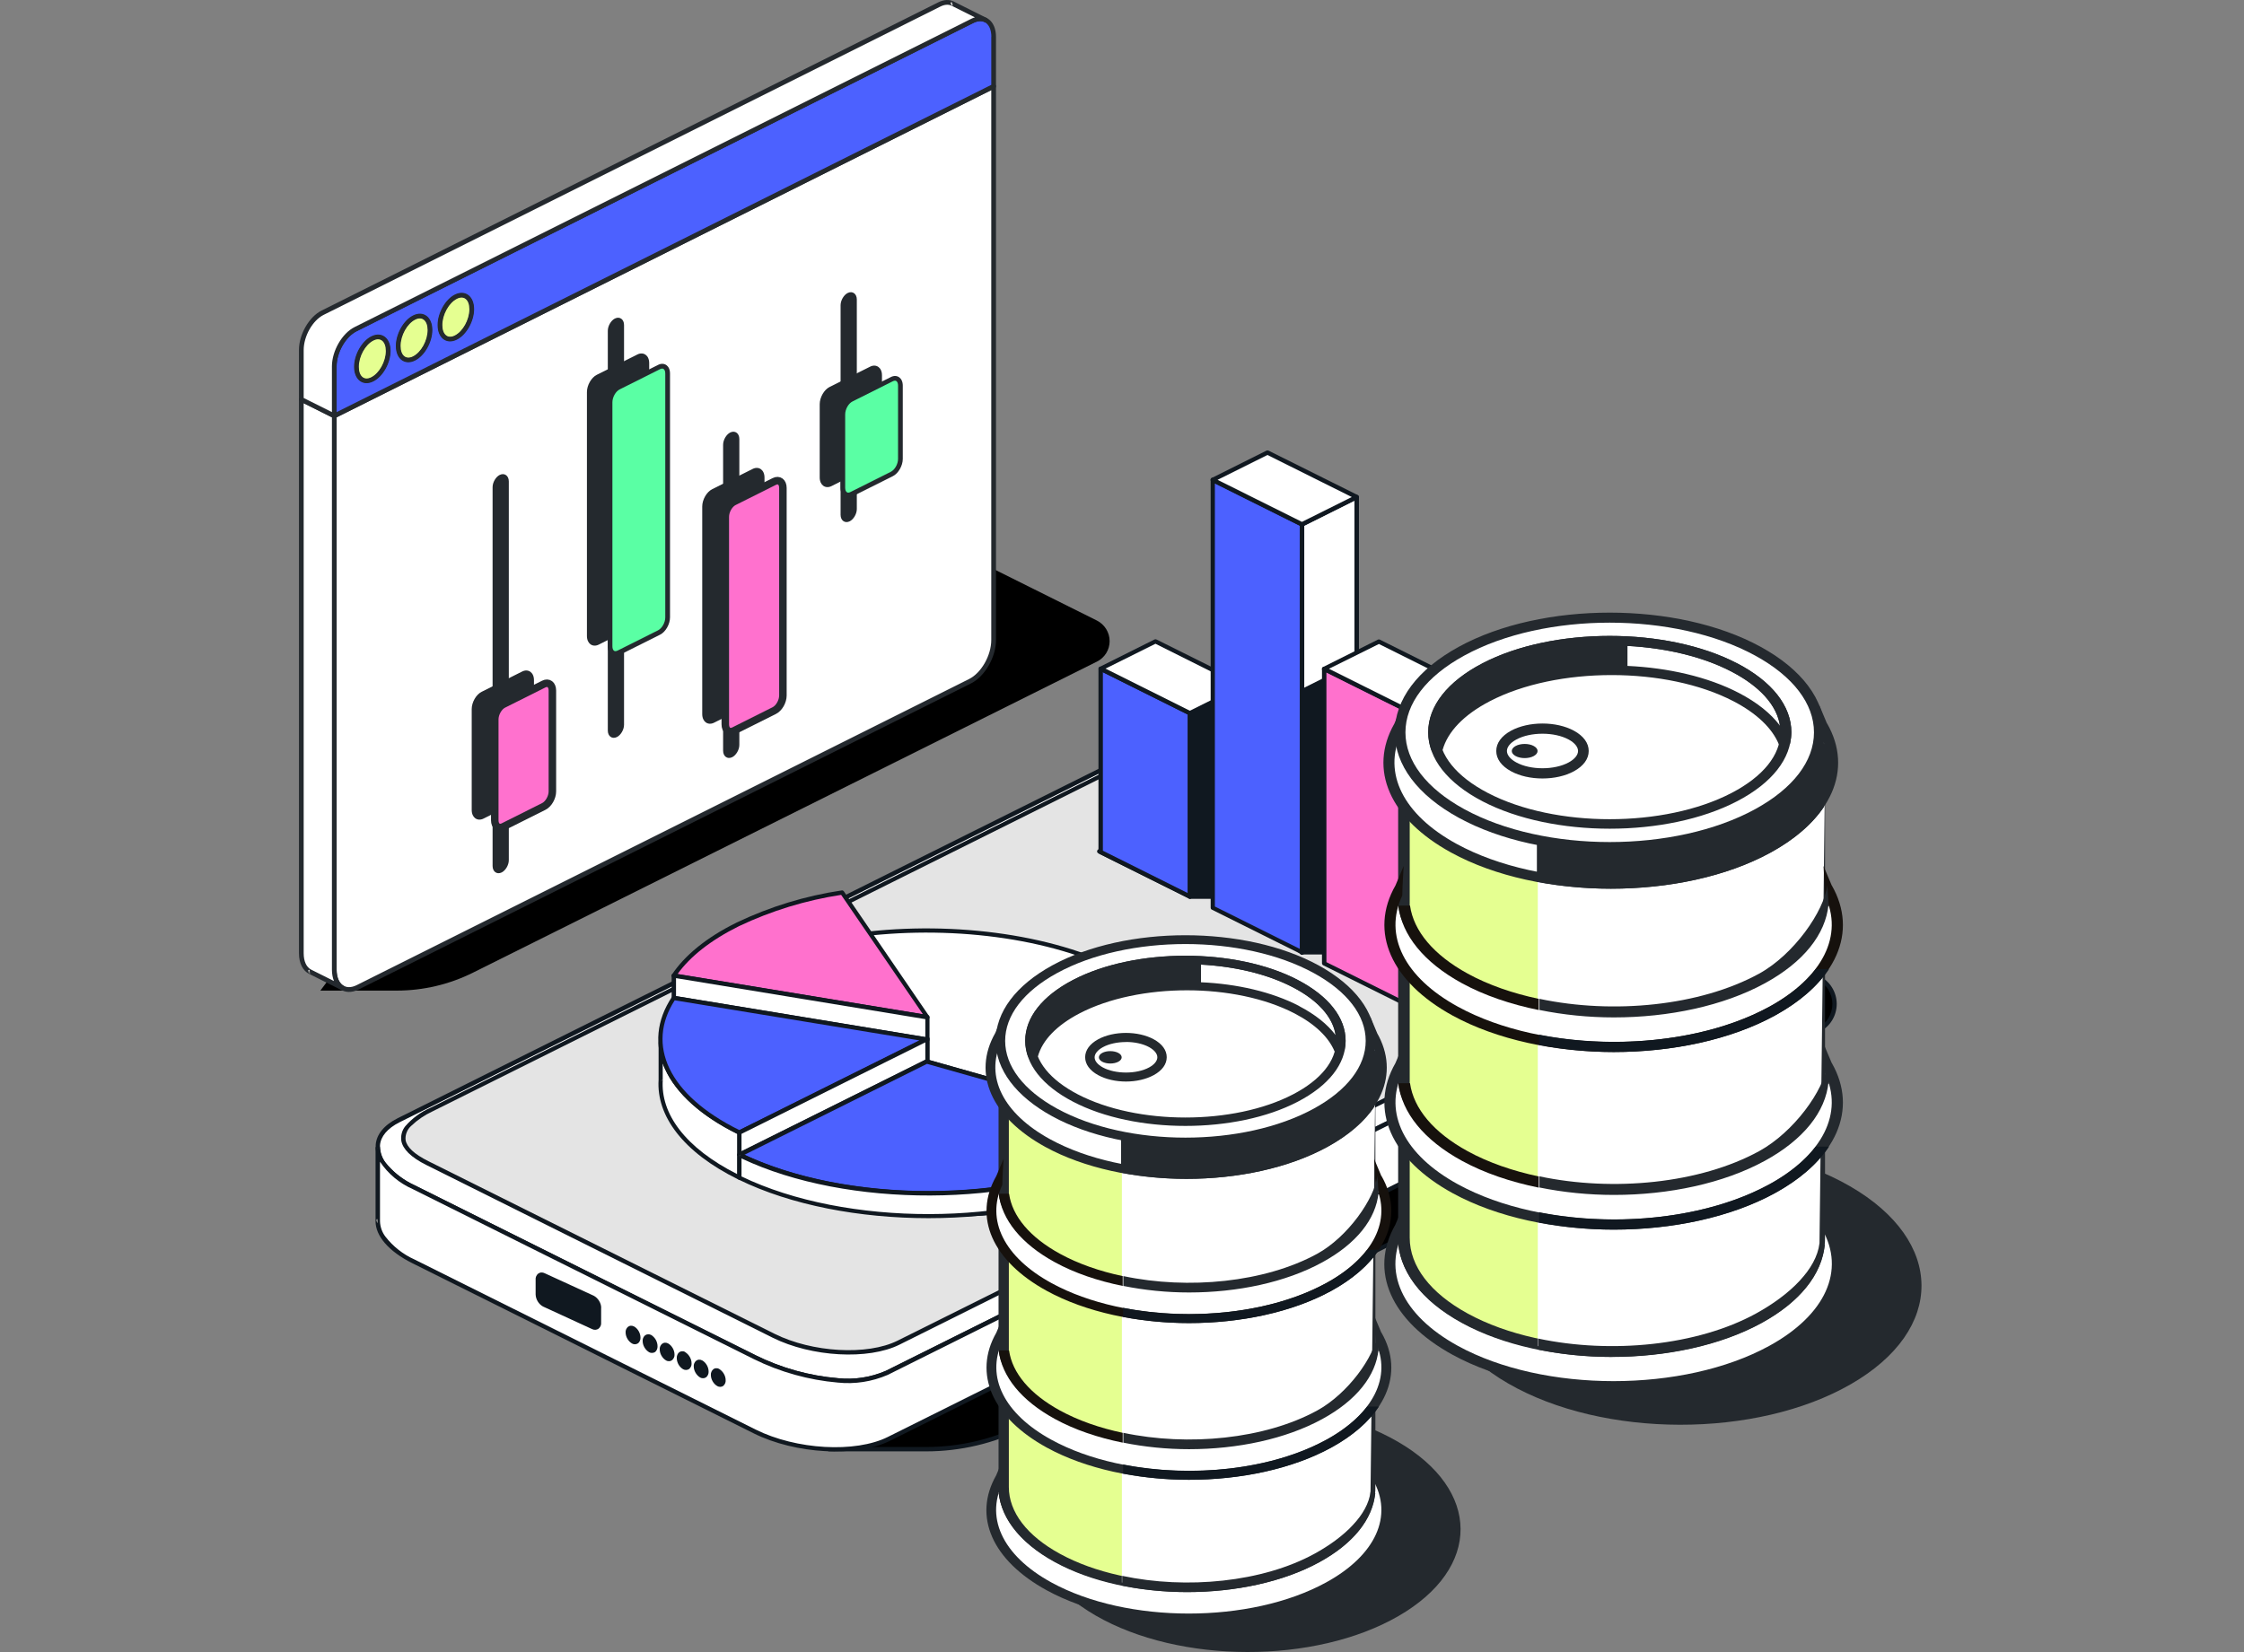 <?xml version="1.0" encoding="UTF-8"?>
<svg xmlns="http://www.w3.org/2000/svg" xmlns:xlink="http://www.w3.org/1999/xlink" id="Layer_2" data-name="Layer 2" viewBox="0 0 298.75 220">
  <rect x="0" y="0" width="298.75" height="220" fill="#808080" stroke="none"/>
  <defs>
    <style>
      .cls-1, .cls-2, .cls-3, .cls-4, .cls-5, .cls-6, .cls-7, .cls-8, .cls-9, .cls-10, .cls-11, .cls-12, .cls-13, .cls-14 {
        stroke-width: 0px;
      }

      .cls-1, .cls-4, .cls-15, .cls-6, .cls-16, .cls-7, .cls-8, .cls-10, .cls-11, .cls-14 {
        fill-rule: evenodd;
      }

      .cls-1, .cls-13 {
        fill: #fff;
      }

      .cls-2 {
        fill: #16110d;
      }

      .cls-3, .cls-16 {
        fill: #e5ff91;
      }

      .cls-4 {
        fill: #5affa4;
      }

      .cls-15 {
        fill: #ff71ce;
        stroke: #24292e;
        stroke-linecap: round;
        stroke-linejoin: round;
      }

      .cls-5, .cls-17 {
        fill: none;
      }

      .cls-6, .cls-9 {
        fill: #24292e;
      }

      .cls-16 {
        stroke: #101820;
        stroke-width: .5px;
      }

      .cls-16, .cls-17 {
        stroke-miterlimit: 10;
      }

      .cls-7 {
        fill: #ff71cd;
      }

      .cls-8 {
        fill: #000;
      }

      .cls-10, .cls-12 {
        fill: #101820;
      }

      .cls-18 {
        clip-path: url(#clippath);
      }

      .cls-11 {
        fill: #4c61ff;
      }

      .cls-17 {
        stroke: #666;
        stroke-width: .08px;
      }

      .cls-14 {
        fill: #e4e4e4;
      }
    </style>
    <clipPath id="clippath">
      <rect class="cls-5" width="298.75" height="220"></rect>
    </clipPath>
  </defs>
  <g id="Layer_1-2" data-name="Layer 1">
    <g class="cls-18">
      <g>
        <path class="cls-8" d="M42.65,131.92h10.16c3.53,0,7.02-.82,10.18-2.4,8.44-4.21,74.14-36.97,83.04-41.41.51-.25.94-.64,1.24-1.12.3-.48.46-1.04.46-1.61,0-.57-.16-1.12-.46-1.61-.3-.48-.72-.87-1.23-1.13-19.35-9.65-48.29-24.08-48.29-24.08l-55.1,73.36h0Z"></path>
        <g>
          <path class="cls-1" d="M132.29,11.49L44.5,55.39v73.74c0,2.16,1.4,3.21,3.13,2.35l81.52-40.76c1.73-.86,3.13-3.32,3.13-5.48V11.49h0Z"></path>
          <path class="cls-6" d="M132.6,11.49c0-.11-.06-.21-.15-.27-.09-.06-.21-.06-.31-.01L44.36,55.11c-.11.05-.17.16-.17.28v73.74c0,1.2.41,2.09,1.04,2.56.65.49,1.55.57,2.54.07l81.52-40.76c1.82-.91,3.31-3.49,3.31-5.76V11.49h0ZM131.97,12v73.23c0,2.05-1.32,4.38-2.96,5.2l-81.52,40.76c-.74.37-1.4.35-1.89-.01-.5-.38-.79-1.1-.79-2.06V55.58L131.97,12h0Z"></path>
          <path class="cls-1" d="M40.11,53.19l4.39,2.2v73.74c0,1.24.46,2.11,1.18,2.47h0l-4.39-2.19h0c-.72-.36-1.18-1.23-1.18-2.47V53.19h0Z"></path>
          <path class="cls-6" d="M45.66,131.91h.02s0,0,0,0c.08,0,.16-.03.21-.08h0s.08-.1.09-.16c.03-.14-.03-.29-.16-.35-.63-.32-1-1.1-1-2.19V55.39c0-.12-.07-.23-.17-.28l-4.39-2.19c-.1-.05-.21-.04-.31.01-.09.06-.15.16-.15.27v73.74c0,1.39.55,2.35,1.35,2.75.04.02.09.03.14.03h0s-.1-.01-.14-.03l4.39,2.2s.08.03.12.03h0ZM44.45,130.64l-3.02-1.51h0c-.63-.32-1-1.1-1-2.19V53.7l3.76,1.88v73.55c0,.58.1,1.09.27,1.51h0ZM41.29,129.72s-.07-.63-.16-.58c-.33.2.15.58.16.58h0Z"></path>
          <path class="cls-11" d="M132.29,4.91c0-1.96-1.27-2.91-2.84-2.13L47.34,43.84c-1.57.78-2.84,3.01-2.84,4.96v6.58L132.29,11.49v-6.58h0Z"></path>
          <path class="cls-6" d="M132.6,4.91c0-1.1-.38-1.91-.96-2.34-.6-.45-1.42-.52-2.33-.07L47.2,43.56c-1.66.83-3.01,3.17-3.01,5.24v6.58c0,.11.06.21.15.27.09.06.21.06.31.01L132.43,11.77c.11-.05.17-.16.17-.28v-6.58h0ZM131.97,4.91v6.39S51.59,51.49,44.82,54.88v-6.08c0-1.84,1.19-3.95,2.66-4.68L129.59,3.06c.65-.33,1.25-.32,1.68,0,.45.34.71.98.71,1.84h0Z"></path>
          <path class="cls-16" d="M49.57,45.07c1.17-.58,2.12.16,2.12,1.66s-.95,3.19-2.12,3.78-2.12-.16-2.12-1.66.95-3.19,2.12-3.78h0Z"></path>
          <path class="cls-6" d="M49.43,44.79c-1.26.63-2.29,2.44-2.29,4.06,0,.87.3,1.51.74,1.86.47.37,1.12.44,1.83.08,1.26-.63,2.29-2.44,2.29-4.06,0-.87-.3-1.51-.74-1.86-.47-.37-1.12-.44-1.83-.08h0ZM49.71,45.35c.45-.23.86-.22,1.16.02.32.25.5.73.5,1.37,0,1.39-.86,2.96-1.94,3.5-.45.23-.86.22-1.16-.02-.32-.25-.5-.73-.5-1.37,0-1.39.86-2.96,1.94-3.5h0Z"></path>
          <path class="cls-16" d="M55.13,42.29c1.17-.58,2.12.16,2.12,1.66s-.95,3.19-2.12,3.78c-1.17.58-2.12-.16-2.12-1.66s.95-3.19,2.12-3.78h0Z"></path>
          <path class="cls-6" d="M54.99,42.01c-1.26.63-2.29,2.44-2.29,4.06,0,.87.3,1.51.74,1.86.47.37,1.12.44,1.83.08,1.26-.63,2.29-2.44,2.29-4.06,0-.87-.3-1.51-.74-1.86-.47-.37-1.12-.44-1.83-.08h0ZM55.27,42.57c.45-.23.86-.22,1.16.02.32.25.5.73.5,1.37,0,1.39-.86,2.96-1.94,3.5-.45.23-.86.22-1.16-.02-.32-.25-.5-.73-.5-1.37,0-1.39.86-2.96,1.94-3.5h0Z"></path>
          <path class="cls-16" d="M60.69,39.51c1.17-.58,2.12.16,2.12,1.66s-.95,3.19-2.12,3.78c-1.17.58-2.12-.16-2.12-1.66s.95-3.19,2.12-3.78h0Z"></path>
          <path class="cls-6" d="M60.55,39.23c-1.26.63-2.29,2.44-2.29,4.06,0,.87.3,1.51.74,1.86.47.37,1.12.44,1.83.08,1.26-.63,2.29-2.44,2.29-4.06,0-.87-.3-1.51-.74-1.86-.47-.37-1.12-.44-1.83-.08h0ZM60.83,39.79c.45-.23.86-.22,1.16.02.32.25.5.73.5,1.37,0,1.39-.86,2.96-1.94,3.5-.45.23-.86.22-1.16-.02-.32-.25-.5-.73-.5-1.37,0-1.39.86-2.96,1.94-3.5h0Z"></path>
          <path class="cls-1" d="M44.5,55.39l-4.39-2.2v-6.58c0-1.96,1.27-4.18,2.84-4.96L125.06.59c.67-.33,1.28-.35,1.77-.11h0l4.39,2.19h0c-.49-.24-1.1-.23-1.77.11L47.34,43.84c-1.57.78-2.84,3.01-2.84,4.96v6.58h0Z"></path>
          <path class="cls-6" d="M131.2,2.99h.02c.07,0,.13-.02.19-.06h0c.06-.04.1-.11.12-.18.03-.14-.04-.29-.17-.35l-4.39-2.2-.14.59h0l.14-.59c-.56-.28-1.28-.28-2.05.11L42.81,41.36c-1.66.83-3.01,3.17-3.01,5.24v6.58c0,.12.07.23.17.28h0,0s0,0,0,0l4.38,2.19c.1.05.21.04.31-.01.09-.06.15-.16.15-.27v-6.58c0-1.84,1.19-3.95,2.66-4.68L129.59,3.06c.56-.28,1.08-.31,1.49-.11.04.02.08.03.12.03h0ZM126.69.76l3.1,1.55c-.16.05-.32.11-.48.19L47.2,43.56c-1.66.83-3.01,3.17-3.01,5.24v6.08l-3.76-1.88v-6.39c0-1.84,1.19-3.95,2.66-4.68L125.2.87c.56-.28,1.08-.31,1.49-.11h0ZM40.13,53.51s0,0-.01,0h.01ZM40.09,53.51h0,0s0,0,0,0h0ZM40.14,53.5h0s0,0,0,0h0ZM40.08,53.5h0,0s0,0,0,0h0ZM40.16,53.5h0s0,0,0,0h0ZM40.17,53.5h0s0,0,0,0h0ZM40.06,53.5h0s0,0,0,0h0ZM40.18,53.5h0s0,0,0,0h0ZM40.04,53.5h0s0,0,0,0h0ZM40.22,53.49h0s0,0,0,0h0ZM40.23,53.48h0s0,0,0,0h0ZM40.24,53.48h0s0,0,0,0h0ZM40.25,53.47h0s0,0,0,0h0ZM40.26,53.47h0s0,0,0,0h0ZM40.29,53.45h0s0,0,0,0h0ZM40.3,53.45h0s0,0,0,0h0ZM40.31,53.44h0s0,0,0,0h0ZM40.32,53.43h0s0,0,0,0h0ZM40.33,53.42h0s0,0,0,0h0ZM40.34,53.4h0s.01,0,.02-.01h0ZM40.36,53.38h0s0,0,0,0h0ZM40.37,53.37h0s0,0,0,0h0ZM40.38,53.36h0s0,0,0,0h0ZM40.38,53.35h0s0,0,0,0h0ZM40.39,53.34h0s0,0,0,0h0ZM40.41,53.29h0s0,0,0,0h0ZM40.41,53.28h0s0,0,0,0h0ZM40.42,53.26h0s0,0,0,0h0ZM40.42,53.25h0s0,0,0,0h0ZM40.42,53.23h0s0,.01,0,.01h0ZM40.42,53.21h0s0,0,0,0h0ZM40.43,53.19h0s0,0,0,0h0ZM126.83.79s-.06-.64-.15-.59c-.34.18.14.58.15.59h0Z"></path>
          <path class="cls-6" d="M67.42,64.11c0-.53-.34-.79-.77-.58-.42.21-.77.82-.77,1.35v50.44c0,.53.34.79.77.58.42-.21.77-.82.77-1.35v-50.44h0ZM98.12,58.46c0-.53-.34-.79-.77-.58-.42.21-.77.82-.77,1.35v40.74c0,.53.34.79.77.58.42-.21.77-.82.77-1.35v-40.74h0ZM82.77,43.28c0-.53-.34-.79-.77-.58-.42.21-.77.82-.77,1.35v53.24c0,.53.34.79.77.58.42-.21.77-.82.77-1.35v-53.24h0ZM113.76,39.88c0-.53-.34-.79-.77-.58-.42.21-.77.82-.77,1.35v27.91c0,.53.34.79.77.58.42-.21.77-.82.77-1.35v-27.91h0Z"></path>
          <path class="cls-6" d="M67.74,64.11c0-.39-.15-.67-.35-.82-.22-.17-.53-.21-.87-.04-.51.26-.94.98-.94,1.63v50.44c0,.39.15.67.35.82.22.17.53.21.87.04.51-.26.94-.98.94-1.63v-50.44h0ZM67.11,64.11v50.44c0,.42-.26.9-.6,1.06-.08.04-.16.06-.21.02-.08-.06-.1-.17-.1-.32v-50.44c0-.42.26-.9.6-1.07.08-.04.16-.06.21-.02.08.06.1.17.1.32h0ZM98.43,58.46c0-.39-.15-.67-.35-.82-.22-.17-.53-.21-.87-.04-.51.26-.94.98-.94,1.63v40.74c0,.39.15.67.35.82.22.17.53.21.87.04.51-.26.94-.98.94-1.63v-40.74h0ZM97.8,58.46v40.74c0,.42-.26.9-.6,1.07-.08.04-.16.06-.21.02-.08-.06-.1-.17-.1-.32v-40.74c0-.42.26-.9.6-1.07.08-.04.16-.06.21-.02.08.06.1.17.1.32h0ZM83.08,43.28c0-.39-.15-.67-.35-.82-.22-.17-.53-.21-.87-.04-.51.26-.94.98-.94,1.63v53.24c0,.39.15.67.35.82.22.17.53.21.87.04.51-.26.94-.98.94-1.63v-53.24h0ZM82.45,43.28v53.24c0,.42-.26.9-.6,1.07-.08.04-.16.06-.21.02-.08-.06-.1-.17-.1-.32v-53.24c0-.42.26-.9.6-1.06.08-.04.16-.06.21-.02.08.06.1.17.1.32h0ZM114.07,39.88c0-.39-.15-.67-.35-.82-.22-.17-.53-.21-.87-.04-.51.26-.94.98-.94,1.63v27.91c0,.39.15.67.35.82.22.17.53.21.87.04.51-.26.94-.98.94-1.63v-27.91h0ZM113.45,39.88v27.91c0,.42-.26.9-.6,1.06-.08.04-.16.06-.21.02-.08-.06-.1-.17-.1-.32v-27.91c0-.42.26-.9.6-1.06.08-.04.16-.06.21-.02.08.06.1.17.1.32h0Z"></path>
          <path class="cls-6" d="M86.12,48.36c0-.79-.52-1.18-1.15-.86l-5.37,2.69c-.64.32-1.15,1.22-1.15,2.01v32.48c0,.79.52,1.18,1.15.86l5.37-2.69c.64-.32,1.15-1.22,1.15-2.01v-32.48h0Z"></path>
          <path class="cls-6" d="M86.43,48.36c0-.52-.19-.9-.46-1.1-.29-.22-.7-.27-1.14-.04l-5.37,2.69c-.73.36-1.32,1.39-1.32,2.3v32.48c0,.52.19.9.46,1.1.29.22.7.27,1.14.04l5.37-2.69c.73-.36,1.32-1.39,1.32-2.3v-32.48h0ZM85.8,48.36v32.48c0,.68-.43,1.46-.98,1.73l-5.37,2.69c-.19.09-.36.11-.48.02-.14-.11-.21-.32-.21-.6v-32.48c0-.68.43-1.46.98-1.73l5.37-2.69c.19-.09.36-.11.48-.01.14.11.21.32.21.6h0Z"></path>
          <path class="cls-6" d="M101.46,63.6c0-.79-.52-1.18-1.15-.86l-5.37,2.69c-.63.32-1.15,1.22-1.15,2.01v27.64c0,.79.52,1.18,1.15.86l5.37-2.69c.64-.32,1.15-1.22,1.15-2.01v-27.64h0Z"></path>
          <path class="cls-6" d="M101.78,63.6c0-.52-.19-.9-.46-1.1-.29-.22-.7-.27-1.14-.04l-5.37,2.69c-.73.36-1.32,1.39-1.32,2.3v27.64c0,.52.19.9.46,1.1.29.22.7.27,1.14.04l5.37-2.69c.73-.36,1.32-1.39,1.32-2.3v-27.64h0ZM101.15,63.6v27.64c0,.68-.43,1.46-.98,1.73l-5.37,2.69c-.19.09-.36.11-.48.01-.14-.11-.21-.32-.21-.6v-27.64c0-.68.43-1.46.98-1.73l5.37-2.69c.19-.09.36-.11.48-.01.14.11.21.32.21.6h0Z"></path>
          <path class="cls-6" d="M117.11,49.98c0-.79-.52-1.18-1.15-.86l-5.37,2.69c-.63.32-1.15,1.22-1.15,2.01v9.75c0,.79.52,1.18,1.15.86l5.37-2.69c.64-.32,1.15-1.22,1.15-2.01v-9.75h0Z"></path>
          <path class="cls-6" d="M117.42,49.98c0-.52-.19-.9-.46-1.1-.29-.22-.7-.27-1.14-.04l-5.37,2.69c-.73.36-1.32,1.39-1.32,2.3v9.75c0,.52.19.9.46,1.1.29.22.7.27,1.14.04l5.37-2.69c.73-.36,1.32-1.39,1.32-2.3v-9.75h0ZM116.8,49.98v9.75c0,.68-.43,1.46-.98,1.73l-5.37,2.69c-.19.09-.36.11-.48.02-.14-.11-.21-.32-.21-.6v-9.75c0-.68.43-1.46.98-1.73l5.37-2.69c.19-.09.36-.11.48-.01.14.11.21.32.21.6h0Z"></path>
          <path class="cls-6" d="M70.77,90.58c0-.79-.52-1.18-1.15-.86l-5.37,2.69c-.64.32-1.15,1.22-1.15,2.01v13.43c0,.79.52,1.18,1.15.86l5.37-2.69c.64-.32,1.15-1.22,1.15-2.01v-13.43h0Z"></path>
          <path class="cls-6" d="M71.09,90.58c0-.52-.19-.9-.46-1.1-.29-.22-.7-.27-1.14-.04l-5.37,2.69c-.73.36-1.32,1.39-1.32,2.3v13.43c0,.52.19.9.46,1.1.29.22.7.27,1.14.04l5.37-2.69c.73-.36,1.32-1.39,1.32-2.3v-13.43h0ZM70.46,90.58v13.43c0,.68-.43,1.46-.98,1.73l-5.37,2.69c-.19.09-.36.11-.48.01-.14-.11-.21-.32-.21-.6v-13.43c0-.68.43-1.46.98-1.73l5.37-2.69c.19-.09.36-.11.48-.02.14.11.21.32.21.6h0Z"></path>
          <path class="cls-4" d="M88.88,49.74c0-.79-.52-1.18-1.15-.86l-5.37,2.69c-.64.32-1.15,1.22-1.15,2.01v32.48c0,.79.52,1.18,1.15.86l5.37-2.69c.64-.32,1.15-1.22,1.15-2.01v-32.48h0Z"></path>
          <path class="cls-6" d="M89.2,49.74c0-.52-.19-.9-.46-1.1-.29-.22-.7-.27-1.14-.04l-5.37,2.69c-.73.36-1.32,1.39-1.32,2.3v32.48c0,.52.19.9.46,1.1.29.22.7.27,1.14.04l5.37-2.69c.73-.36,1.32-1.39,1.32-2.3v-32.48h0ZM88.57,49.74v32.48c0,.68-.43,1.46-.98,1.73l-5.37,2.69c-.19.09-.36.11-.48.02-.14-.11-.21-.32-.21-.6v-32.48c0-.68.43-1.46.98-1.73l5.37-2.69c.19-.09.36-.11.48-.01.14.11.21.32.21.6h0Z"></path>
          <path class="cls-15" d="M104.23,64.98c0-.79-.52-1.18-1.15-.86l-5.37,2.69c-.64.32-1.15,1.22-1.15,2.01v27.64c0,.79.52,1.18,1.15.86l5.37-2.69c.64-.32,1.15-1.22,1.15-2.01v-27.64h0Z"></path>
          <path class="cls-6" d="M104.54,64.98c0-.52-.19-.9-.46-1.1-.29-.22-.7-.27-1.14-.04l-5.37,2.69c-.73.36-1.32,1.39-1.32,2.3v27.64c0,.52.19.9.46,1.1.29.22.7.27,1.14.04l5.37-2.69c.73-.36,1.32-1.39,1.32-2.3v-27.64h0ZM103.91,64.98v27.64c0,.68-.43,1.46-.98,1.73l-5.37,2.69c-.19.09-.36.11-.48.01-.14-.11-.21-.32-.21-.6v-27.64c0-.68.43-1.46.98-1.73l5.37-2.69c.19-.09.36-.11.48-.02.14.11.21.32.21.6h0Z"></path>
          <path class="cls-4" d="M119.87,51.36c0-.79-.52-1.18-1.15-.86l-5.37,2.69c-.64.32-1.15,1.22-1.15,2.01v9.75c0,.79.52,1.18,1.15.86l5.37-2.69c.64-.32,1.15-1.22,1.15-2.01v-9.75h0Z"></path>
          <path class="cls-6" d="M120.19,51.36c0-.52-.19-.9-.46-1.1-.29-.22-.7-.27-1.14-.04l-5.37,2.69c-.73.36-1.32,1.39-1.32,2.3v9.75c0,.52.19.9.46,1.1.29.22.7.27,1.14.04l5.37-2.69c.73-.36,1.32-1.39,1.32-2.3v-9.75h0ZM119.56,51.36v9.75c0,.68-.43,1.46-.98,1.73l-5.37,2.69c-.19.09-.36.11-.48.01-.14-.11-.21-.32-.21-.6v-9.75c0-.68.43-1.46.98-1.73l5.37-2.69c.19-.09.36-.11.48-.01.14.11.21.32.21.6h0Z"></path>
          <path class="cls-15" d="M73.54,91.96c0-.79-.52-1.18-1.15-.86l-5.37,2.69c-.64.32-1.15,1.22-1.15,2.01v13.43c0,.79.52,1.18,1.15.86l5.37-2.69c.64-.32,1.15-1.22,1.15-2.01v-13.43h0Z"></path>
          <path class="cls-6" d="M73.85,91.96c0-.52-.19-.9-.46-1.1-.29-.22-.7-.27-1.14-.04l-5.37,2.69c-.73.36-1.32,1.39-1.32,2.3v13.43c0,.52.19.9.46,1.1.29.22.7.27,1.14.04l5.37-2.69c.73-.36,1.32-1.39,1.32-2.3v-13.43h0ZM73.22,91.96v13.43c0,.68-.43,1.46-.98,1.73l-5.37,2.69c-.19.09-.36.11-.48.02-.14-.11-.21-.32-.21-.6v-13.43c0-.68.43-1.46.98-1.73l5.37-2.69c.19-.09.36-.11.48-.02.14.11.21.32.21.6h0Z"></path>
        </g>
        <g>
          <path class="cls-8" d="M110.37,192.98h12.95c4.5,0,8.94-1.05,12.97-3.06,10.75-5.36,94.46-47.1,105.8-52.76.65-.32,1.19-.82,1.57-1.43.38-.62.58-1.33.58-2.05,0-.72-.21-1.43-.59-2.05-.38-.61-.92-1.11-1.57-1.44-24.65-12.29-61.52-30.68-61.52-30.68l-70.2,93.46h0Z"></path>
          <path class="cls-10" d="M110.14,192.81s-.05.09-.06.15c0,.05,0,.11.03.16.02.05.06.09.11.12.05.03.1.04.15.04h12.95c4.54,0,9.03-1.06,13.09-3.09,10.75-5.36,94.46-47.1,105.8-52.75.7-.35,1.28-.88,1.69-1.54.41-.66.63-1.43.63-2.2s-.22-1.54-.63-2.2c-.41-.66-1-1.2-1.69-1.54-24.65-12.29-61.52-30.68-61.52-30.68-.06-.03-.13-.04-.19-.03-.07.02-.12.06-.16.11l-70.2,93.45v.03ZM110.93,192.7l69.71-92.8c3.04,1.52,37.76,18.84,61.31,30.57.6.3,1.11.76,1.46,1.33.35.57.54,1.23.54,1.9s-.19,1.33-.54,1.9c-.35.57-.86,1.03-1.46,1.33-11.34,5.65-95.04,47.4-105.8,52.75-3.99,1.99-8.39,3.02-12.85,3.02h-12.37Z"></path>
          <path class="cls-1" d="M185.58,93c-5.48-2.73-13.48-3.19-17.87-1l-114.64,57.17c-4.38,2.19-3.5,6.18,1.99,8.91l45.4,22.64c5.48,2.73,13.2,4.29,17.57,2.11l114.64-57.17c4.37-2.19,3.78-7.29-1.69-10.03l-45.4-22.64Z"></path>
          <path class="cls-10" d="M185.71,92.74c-5.55-2.77-13.67-3.21-18.13-.99l-114.63,57.16c-1.87.94-2.82,2.19-2.93,3.53-.05.89.19,1.76.7,2.49,1.08,1.48,2.53,2.65,4.21,3.4l45.41,22.64c3.5,1.73,7.3,2.79,11.19,3.13,2.26.24,4.55-.12,6.64-1.02l114.64-57.17c2.32-1.15,3.32-3.1,3.01-5.11-.29-1.97-1.84-4.01-4.69-5.43l-45.4-22.64h-.02ZM185.45,93.26l45.4,22.64c2.64,1.31,4.12,3.18,4.39,5,.27,1.78-.63,3.49-2.69,4.51l-114.63,57.16c-2,.86-4.19,1.2-6.36.97-3.82-.32-7.54-1.36-10.97-3.06l-45.4-22.64c-1.36-.63-2.58-1.53-3.58-2.65-.68-.73-1.05-1.69-1.02-2.68.1-1.17.98-2.24,2.61-3.06l114.64-57.17c4.32-2.15,12.21-1.71,17.61,1v-.02Z"></path>
          <path class="cls-14" d="M182.49,94.63c-5.1-2.55-12.55-2.94-16.64-.92l-108.44,54.07c-4.08,2.04-5.61,4.57-.51,7.11l46.07,22.98c5.1,2.55,12.55,2.94,16.64.92l108.46-54.07c4.07-2.04,3.24-5.75-1.85-8.3l-43.73-21.8Z"></path>
          <path class="cls-17" d="M182.49,94.63c-5.1-2.55-12.55-2.94-16.64-.92l-108.44,54.07c-4.08,2.04-5.61,4.57-.51,7.11l46.07,22.98c5.1,2.55,12.55,2.94,16.64.92l108.46-54.07c4.07-2.04,3.24-5.75-1.85-8.3l-43.73-21.8Z"></path>
          <path class="cls-10" d="M182.62,94.38c-5.18-2.57-12.73-2.99-16.88-.92l-108.45,54.07c-1.28.56-2.42,1.4-3.33,2.45-.22.27-.38.58-.47.92-.09.34-.11.69-.06,1.03.19,1.05,1.2,2.16,3.36,3.23l46.07,22.98c5.18,2.58,12.74,3,16.89.93l108.45-54.07c1.74-.87,2.62-2.06,2.74-3.3.05-.83-.18-1.65-.65-2.34-1.01-1.38-2.36-2.48-3.92-3.17l-43.73-21.8v-.02ZM182.36,94.89l43.73,21.8c1.26.59,2.4,1.42,3.33,2.45.31.33.56.72.72,1.15.16.43.23.88.22,1.34-.1,1.09-.89,2.09-2.42,2.84l-108.45,54.07c-4.02,2-11.36,1.58-16.38-.92l-46.07-22.98c-1.92-.96-2.88-1.89-3.04-2.81-.04-.36.01-.71.15-1.05.13-.33.34-.63.61-.86.82-.78,1.76-1.42,2.79-1.9l108.44-54.07c4.02-2,11.35-1.58,16.37.92Z"></path>
          <path class="cls-1" d="M235.55,121.09v9.91c0,1.34-.72,2.52-2.58,3.46l-114.64,57.17c-4.37,2.19-12.39,1.73-17.87-1l-45.4-22.64c-3.14-1.57-4.77-3.54-4.77-5.36v-9.91c0,1.82,1.64,3.79,4.77,5.36l45.4,22.64c5.48,2.73,13.2,4.29,17.57,2.11l114.64-57.17c.88-.39,1.63-1.03,2.14-1.84.51-.81.77-1.77.74-2.73Z"></path>
          <path class="cls-10" d="M235.55,121.38l-.29-.29c.03.91-.22,1.8-.7,2.57-.49.77-1.19,1.37-2.02,1.74l-114.63,57.16c-2,.86-4.19,1.2-6.36.97-3.82-.32-7.54-1.36-10.97-3.06l-45.4-22.64c-1.52-.69-2.85-1.73-3.88-3.05-.45-.59-.7-1.31-.72-2.05l-.29.29s.04-.58-.05-.57c-.36.06.04.55.05.57l-.29-.29v9.91c0,1.91,1.67,3.98,4.93,5.6l45.41,22.64c5.55,2.77,13.67,3.21,18.13,1l114.63-57.17c2.01-.99,2.75-2.26,2.75-3.71v-9.91l-.29.29s.04-.58-.05-.57c-.36.06.04.55.05.57v-.02ZM235.27,123.61v7.39c0,1.26-.69,2.32-2.43,3.2l-114.64,57.16c-4.32,2.16-12.21,1.71-17.61-.99l-45.4-22.64c-1.52-.68-2.86-1.73-3.88-3.05-.45-.59-.7-1.31-.72-2.05v-7.92c1.07,1.6,2.58,2.86,4.35,3.64l45.41,22.64c3.5,1.73,7.3,2.79,11.19,3.13,2.27.24,4.55-.12,6.64-1.02l114.64-57.17c1.05-.48,1.91-1.29,2.47-2.3h0ZM50.28,162.9s-.4-.51-.06-.56c.1-.02.06.55.06.56ZM235.54,131.27s-.41-.5-.06-.56c.1,0,.06.55.06.56Z"></path>
          <path class="cls-10" d="M95.63,182.56c-.39-.19-.69.06-.69.55,0,.25.07.49.19.71.12.22.29.4.5.53.38.19.68-.06.68-.54,0-.25-.07-.49-.19-.71-.12-.22-.29-.4-.5-.54ZM93.38,181.43c-.39-.19-.69.05-.69.54,0,.25.07.49.19.71s.3.4.51.53c.38.2.68-.05.68-.54,0-.25-.07-.49-.19-.7-.12-.22-.29-.4-.5-.53ZM91.13,180.31c-.39-.2-.69.05-.69.54,0,.25.07.49.19.71.12.22.29.4.5.53.38.19.68-.06.68-.54,0-.25-.07-.49-.19-.71-.12-.22-.29-.4-.5-.53ZM88.88,179.17c-.39-.19-.69.05-.69.54,0,.25.07.49.19.71s.3.4.51.53c.38.2.68-.05.68-.54,0-.25-.07-.49-.19-.7-.12-.22-.29-.4-.5-.53ZM86.62,178.05c-.39-.2-.69.05-.69.54,0,.25.07.49.19.71.12.22.29.4.5.53.38.19.68-.05.68-.54,0-.25-.07-.49-.19-.71-.12-.22-.29-.4-.5-.53ZM84.35,176.91c-.39-.19-.69.06-.69.54,0,.25.07.49.19.71s.3.4.51.53c.39.2.69-.05.69-.54,0-.25-.07-.49-.19-.71-.12-.22-.29-.4-.5-.53Z"></path>
          <path class="cls-10" d="M95.75,182.3c-.12-.07-.26-.1-.4-.09-.14,0-.28.05-.39.14-.11.09-.19.21-.25.34-.06.13-.08.28-.07.42,0,.3.09.59.24.85.15.26.36.48.62.63.12.07.26.1.4.1.14,0,.28-.05.39-.13.11-.09.19-.21.25-.34.06-.13.08-.28.07-.42,0-.3-.09-.59-.24-.85-.15-.26-.36-.48-.62-.64ZM95.49,182.81c.16.11.3.25.39.42.09.17.14.36.15.56,0,.16-.03.28-.11.32-.06,0-.12,0-.16-.03-.16-.1-.3-.25-.39-.42-.09-.17-.14-.36-.14-.55,0-.16.03-.28.11-.32.06-.01.11,0,.16.03ZM93.48,181.17c-.12-.07-.26-.11-.41-.1-.14,0-.28.06-.39.14-.11.09-.19.21-.25.34-.06.13-.08.27-.07.41,0,.3.09.59.24.85.15.26.36.48.62.64.12.07.27.1.41.09.14,0,.28-.06.4-.14.1-.09.19-.21.24-.34.05-.13.08-.27.07-.41,0-.3-.09-.6-.24-.86-.15-.26-.36-.48-.62-.63ZM93.22,181.69c.16.1.3.25.39.42.09.17.14.36.14.56,0,.15-.03.27-.1.31-.06.01-.12,0-.17-.03-.17-.1-.3-.25-.39-.42-.09-.17-.14-.36-.14-.56,0-.15.03-.28.11-.32.06,0,.12,0,.16.03ZM91.22,180.04c-.13-.07-.27-.1-.41-.09-.14,0-.28.05-.4.14-.11.1-.19.21-.24.35-.05.13-.08.27-.07.42,0,.3.09.59.23.85.15.26.36.48.61.63.12.07.27.1.41.1.14,0,.28-.05.4-.13.11-.09.19-.21.25-.34.06-.13.08-.28.07-.42,0-.3-.09-.59-.24-.85-.15-.26-.36-.48-.62-.64ZM90.95,180.55c.17.1.3.25.4.42.1.17.15.36.15.56,0,.16-.03.28-.11.32-.06,0-.11,0-.16-.03-.16-.11-.3-.25-.39-.42-.09-.17-.14-.36-.15-.56,0-.16.03-.28.1-.32.06-.01.11,0,.16.03ZM88.95,178.91c-.12-.07-.26-.11-.41-.1-.14,0-.28.06-.39.14-.11.09-.19.21-.25.34-.06.13-.08.27-.07.41,0,.3.09.59.24.85.15.26.36.48.62.63.12.07.26.1.4.09.14,0,.28-.06.39-.14.11-.09.19-.21.25-.34.06-.13.08-.27.07-.41,0-.3-.09-.59-.24-.85-.15-.26-.36-.48-.62-.63ZM88.69,179.42c.16.1.3.25.39.42.09.17.14.36.14.56,0,.15-.03.28-.11.31-.06.01-.11,0-.16-.03-.17-.1-.3-.25-.39-.42-.09-.17-.14-.36-.14-.56,0-.15.03-.28.11-.31.06-.01.11,0,.16.03ZM86.69,177.78c-.13-.07-.27-.1-.41-.09-.14,0-.28.05-.4.14-.11.09-.19.21-.25.34-.06.13-.08.28-.07.42,0,.3.09.59.24.85.15.26.36.48.62.64.12.07.27.1.41.09.14,0,.28-.05.4-.13.11-.1.19-.21.24-.35.05-.13.08-.27.07-.42,0-.3-.09-.59-.23-.85-.15-.26-.36-.48-.61-.64ZM86.42,178.29c.16.11.3.25.39.42.09.17.14.36.15.56,0,.16-.03.28-.1.32-.06,0-.11,0-.16-.03-.17-.1-.3-.25-.4-.42-.1-.17-.15-.36-.15-.56,0-.16.03-.28.11-.32.06-.01.11,0,.16.03ZM84.41,176.65c-.12-.07-.26-.11-.41-.1-.14,0-.28.06-.39.14-.11.09-.19.21-.25.34-.06.13-.08.27-.07.41,0,.3.09.59.24.85.15.26.36.48.62.63.12.07.27.11.41.1s.28-.06.4-.14c.1-.09.19-.21.24-.34.05-.13.08-.27.07-.41,0-.3-.09-.6-.24-.86-.15-.26-.36-.48-.62-.63ZM84.15,177.16c.16.1.3.25.39.42.09.17.14.36.14.56,0,.15-.03.28-.11.31-.06.01-.11,0-.16-.03-.17-.1-.3-.25-.39-.42-.09-.17-.14-.36-.14-.56,0-.15.03-.28.11-.31.06-.01.11,0,.16.03Z"></path>
          <path class="cls-10" d="M79.76,174.18c0-.28-.09-.55-.23-.78-.14-.24-.34-.43-.59-.57l-6.54-3.01c-.44-.21-.81.07-.81.61v1.96c0,.28.08.55.23.78.14.24.35.43.59.57l6.54,3c.44.21.81-.06.81-.61v-1.95Z"></path>
          <path class="cls-10" d="M80.04,174.18c0-.33-.1-.65-.28-.94-.17-.28-.41-.52-.7-.68l-6.54-3c-.14-.07-.29-.11-.44-.1-.15,0-.3.06-.43.15-.12.1-.21.22-.27.36-.06.14-.09.3-.07.45v1.96c.01.33.11.65.28.93.17.28.41.52.7.68l6.54,3.01c.14.07.29.1.44.09.15-.01.3-.06.42-.15.12-.1.21-.22.27-.36.06-.14.09-.3.07-.45v-1.95ZM79.46,174.18v1.95c0,.07,0,.13-.02.19-.02.06-.05.12-.1.17-.04.02-.09.04-.14.04s-.1-.01-.14-.04l-6.54-3.01c-.19-.11-.35-.27-.47-.46-.11-.19-.18-.41-.18-.63v-1.96c0-.06,0-.13.02-.19.02-.06.06-.12.11-.16.04-.02.09-.04.14-.04s.1.01.14.04l6.53,3.01c.19.11.36.27.47.46.11.19.18.41.18.63Z"></path>
          <path class="cls-11" d="M194.78,147.87c0-.28.08-.55.22-.79.14-.24.33-.44.57-.59l12.51-6.24c.43-.23.79.03.79.59v1.96c0,.28-.08.55-.22.79-.14.24-.33.44-.57.59l-12.51,6.24c-.42.22-.79-.04-.79-.6v-1.96Z"></path>
          <path class="cls-10" d="M194.5,147.87v1.96c-.01.15.01.31.07.45.06.14.15.27.27.36.12.09.27.14.42.15.15,0,.3-.03.44-.1l12.5-6.24c.28-.17.51-.41.68-.69.16-.28.26-.6.27-.93v-1.96c.01-.15-.01-.31-.07-.45-.06-.14-.15-.27-.27-.36-.12-.09-.27-.14-.42-.15-.15,0-.3.03-.43.1l-12.51,6.24c-.28.17-.51.41-.67.69-.16.28-.25.6-.26.93ZM195.08,147.87c0-.22.06-.44.17-.63.11-.19.26-.36.45-.48l12.5-6.24c.1-.05.2-.07.25-.02.04.05.07.1.09.16.02.06.03.12.02.19v1.96c0,.22-.06.44-.17.64-.11.2-.26.36-.45.48l-12.51,6.24c-.1.05-.19.07-.24,0-.04-.05-.08-.1-.1-.16-.02-.06-.03-.12-.02-.19v-1.96Z"></path>
          <path class="cls-11" d="M210.97,139.81c0-.28.08-.55.21-.79.14-.24.33-.44.57-.59l12.51-6.24c.43-.22.79.04.79.59v1.96c0,.28-.08.55-.22.79s-.33.44-.57.59l-12.51,6.24c-.42.23-.78-.04-.78-.59v-1.96Z"></path>
          <path class="cls-10" d="M210.67,139.81v1.96c-.01.15.02.31.08.45.06.14.15.27.27.37.12.09.27.14.42.14.15,0,.3-.03.43-.11l12.51-6.24c.28-.17.51-.41.67-.7.16-.28.25-.6.26-.93v-1.96c.01-.15-.01-.31-.07-.45-.06-.14-.15-.27-.27-.37-.12-.09-.27-.14-.42-.15-.15,0-.3.03-.44.1l-12.51,6.24c-.28.17-.51.41-.67.7-.16.28-.25.6-.26.93ZM211.25,139.81c0-.22.06-.44.17-.64.11-.19.26-.36.45-.48l12.51-6.24c.1-.05.19-.07.24,0,.04.04.08.1.1.16.02.06.03.12.02.18v1.96c0,.22-.06.44-.17.64-.11.19-.26.36-.45.48l-12.51,6.24c-.1.05-.19.07-.24.02-.04-.05-.07-.1-.09-.16-.02-.06-.03-.12-.02-.19v-1.96Z"></path>
          <path class="cls-10" d="M126.49,126.87c-19.29,0-34.96,7.81-34.96,17.42s15.67,17.43,34.96,17.43,34.95-7.81,34.95-17.43-15.67-17.42-34.95-17.42Z"></path>
          <path class="cls-10" d="M126.49,126.58c-11.65,0-21.97,2.84-28.37,7.2-4.33,2.94-6.88,6.6-6.88,10.52s2.55,7.58,6.88,10.53c6.4,4.36,16.73,7.19,28.37,7.19s21.96-2.83,28.36-7.19c4.34-2.95,6.88-6.6,6.88-10.53s-2.54-7.58-6.88-10.52c-6.4-4.36-16.73-7.2-28.36-7.2ZM126.49,127.16c11.51,0,21.72,2.79,28.04,7.1,4.15,2.82,6.62,6.3,6.62,10.05s-2.47,7.23-6.62,10.05c-6.32,4.3-16.53,7.1-28.04,7.1s-21.72-2.79-28.05-7.1c-4.14-2.82-6.62-6.3-6.62-10.05s2.48-7.23,6.62-10.05c6.33-4.3,16.54-7.1,28.05-7.1Z"></path>
          <path class="cls-1" d="M87.93,143.75c-.35,4.71,3.15,9.47,10.47,13.08h.03v-5.99l-.03-.02c-6.73-3.31-10.22-7.6-10.48-11.92v4.86h0Z"></path>
          <path class="cls-10" d="M98.44,157.12s-.09-.02-.13-.04c-7.41-3.64-10.94-8.5-10.63-13.28v-4.91c0-.07.03-.14.08-.2.05-.05.12-.08.19-.09.04,0,.07,0,.11.02.03.01.07.03.09.06.03.03.05.06.06.09.01.03.02.07.02.11.25,4.24,3.72,8.43,10.32,11.68h.03c.23.12.09.33-.03.45l.18-.17v6c0,.08-.03.15-.09.21-.06.06-.13.09-.21.09h0v-.02ZM98.16,151v5.37c-6.93-3.5-10.25-8.06-9.92-12.59l-.29.26.28-.29v-2.15c1.26,3.43,4.57,6.74,9.93,9.4ZM98.28,151.05l.12.04-.12-.03.16.03c-.06,0-.12-.02-.17-.05h.02ZM98.44,151.01v.09h-.02v-.1h.02ZM98.37,150.61s-.03-.05-.06-.05c-.26.14,0,.41.1.51-.04-.15-.05-.3-.03-.46Z"></path>
          <path class="cls-1" d="M154.39,150.14c7.76-6.69,5.8-15.37-5.85-21.1-9.86-4.85-24.07-6.25-36.43-4.24l11.35,16.51-.1.06,31,8.77h.02Z"></path>
          <path class="cls-10" d="M123.11,141.29s0,.08,0,.11c0,.06.02.11.06.16.04.04.09.07.15.09l31,8.78s.09.01.14,0c.05-.01.09-.03.12-.06,3.98-3.43,5.45-7.38,4.45-11.2-1-3.78-4.43-7.47-10.35-10.37-9.92-4.87-24.18-6.3-36.6-4.27-.05,0-.09.03-.13.05-.04.03-.07.07-.09.11-.02.04-.03.09-.02.14s.02.09.05.14l11.23,16.31v.02ZM123.72,141.16l-11.11-16.15c12.2-1.9,26.1-.48,35.81,4.29,5.74,2.81,9.09,6.34,10.05,10,.94,3.59-.45,7.29-4.14,10.52l-30.59-8.65h-.02Z"></path>
          <path class="cls-1" d="M154.39,150.14v3.05c2.98-2.56,4.53-5.43,4.64-8.3v-2.91c-.16,2.82-1.71,5.64-4.64,8.18v-.02Z"></path>
          <path class="cls-10" d="M159.04,141.93l-.29-.29v.32c-.16,2.75-1.67,5.5-4.54,7.97-.05.04-.08.09-.09.14-.01.06,0,.12.01.17.01.04.03.08.06.1.03.03.06.05.1.06-.04-.01-.07-.04-.1-.07-.03-.03-.05-.06-.06-.1-.01-.04-.02-.07-.02-.11v3.05c0,.05.02.11.05.15.03.05.07.08.12.11.05.02.11.03.16.02.05,0,.11-.03.15-.06,3.02-2.6,4.6-5.53,4.74-8.44v-3.31l-.29.29s.37-.58,0-.58c-.1,0,0,.56,0,.58ZM158.75,144.69v.19s0,.08.02.11c.01.04.03.07.06.1.05.05.12.08.2.09-.04,0-.08,0-.11-.02-.04-.01-.07-.04-.1-.06-.03-.03-.05-.06-.06-.1-.01-.04-.02-.07-.02-.11-.11,2.65-1.48,5.28-4.07,7.67v-2.27c1.81-1.49,3.21-3.41,4.07-5.59h.02Z"></path>
          <path class="cls-7" d="M112.11,118.86c-4.81.72-9.48,2.14-13.87,4.23-4.04,1.98-6.88,4.35-8.54,6.83l33.78,5.54-11.35-16.62-.02.02Z"></path>
          <path class="cls-10" d="M112.36,118.71s-.08-.08-.13-.11c-.05-.02-.11-.03-.17-.02-4.84.72-9.54,2.16-13.95,4.26-4.09,2.01-6.96,4.41-8.66,6.95-.03.04-.05.08-.05.13,0,.05,0,.1.02.14.02.04.05.08.09.11.04.03.08.05.13.06l33.77,5.53c.06,0,.11,0,.16-.02.05-.02.1-.06.13-.1.03-.05.04-.1.04-.16s-.01-.11-.04-.16l-11.35-16.61ZM111.99,119.18l10.89,15.9c-4.38-.72-29.05-4.77-32.68-5.36,1.67-2.33,4.41-4.51,8.18-6.38,4.31-2.05,8.9-3.45,13.61-4.17v.02Z"></path>
          <path class="cls-1" d="M123.48,138.44v-2.97l-33.78-5.54v2.96l33.78,5.55Z"></path>
          <path class="cls-10" d="M123.43,138.72s.08,0,.12,0c.04-.01.08-.03.11-.06.03-.03.06-.06.07-.1.02-.04.02-.08.02-.12v-2.98c0-.07-.02-.13-.06-.19-.04-.05-.1-.09-.17-.1l-33.78-5.54s-.08,0-.12.01c-.04.01-.08.03-.11.06-.03.03-.06.06-.07.1-.02.04-.02.08-.02.12v2.97c0,.07.02.13.07.19.04.05.1.09.17.11l33.78,5.53ZM123.19,138.11s-30.2-4.96-33.19-5.46v-2.39l33.19,5.46v2.39Z"></path>
          <path class="cls-11" d="M123.33,138.42l-33.63-5.53c-4.06,6.09-1.16,13.08,8.72,17.91h.03l24.88-12.39h0Z"></path>
          <path class="cls-10" d="M98.44,151.11s-.1-.01-.14-.03c-10.09-4.95-12.99-12.12-8.83-18.34.03-.05.08-.08.13-.1.05-.02.11-.03.16-.02l33.63,5.53c.06,0,.12.03.16.07.04.04.07.1.08.16s0,.12-.03.17c-.03.05-.07.1-.12.13l-24.88,12.41s-.08.02-.12.03h-.03ZM98.44,150.5c-9.51-4.69-12.43-11.39-8.61-17.29,2.63.42,32.57,5.34,32.57,5.34l-23.96,11.94Z"></path>
          <path class="cls-1" d="M123.48,141.31l-25.04,12.49v-2.98l25.04-12.47v2.96Z"></path>
          <path class="cls-10" d="M123.6,141.56s.09-.06.12-.11c.03-.05.05-.1.05-.15v-2.96c0-.05-.01-.1-.04-.14-.02-.04-.06-.08-.1-.11-.04-.03-.09-.04-.13-.04s-.09.01-.13.04l-25.04,12.48s-.09.07-.12.11c-.03.05-.05.1-.05.16v2.97c0,.05.01.1.04.14.02.04.06.08.1.11.04.03.09.04.14.04s.1-.01.14-.04l25.03-12.49h0ZM123.19,141.14s-21.2,10.57-24.47,12.18v-2.32l24.47-12.19v2.33Z"></path>
          <path class="cls-11" d="M123.39,141.37l-24.94,12.43c13.93,6.82,36.45,6.82,50.26,0,2.04-.98,3.95-2.21,5.68-3.67l-31-8.77v.02Z"></path>
          <path class="cls-10" d="M123.46,141.09s-.14,0-.21,0l-24.94,12.43s-.09.06-.12.11c-.03.05-.05.1-.05.16s.02.11.05.16c.03.05.07.08.12.11,13.99,6.86,36.62,6.86,50.52,0,2.06-.99,3.99-2.23,5.73-3.7.04-.03.07-.07.09-.12.02-.05.02-.1.02-.15-.02-.05-.04-.1-.08-.14-.04-.04-.08-.07-.13-.09l-31-8.77ZM123.4,141.67l30.38,8.59c-1.6,1.28-3.34,2.39-5.19,3.28-13.59,6.71-35.59,6.78-49.49.25l24.32-12.12h-.02Z"></path>
          <path class="cls-1" d="M154.39,150.14c-1.74,1.45-3.64,2.68-5.68,3.66-13.81,6.82-36.34,6.82-50.26,0v3.05c13.93,6.82,36.45,6.82,50.26,0,2.04-.98,3.95-2.2,5.68-3.65v-3.06Z"></path>
          <path class="cls-10" d="M98.44,154.08c0-.07.02-.58-.07-.55-.33.09.03.51.07.55l-.12-.03h.04c-.06,0-.12-.04-.16-.09s-.06-.11-.05-.17v3.03c0,.05.02.11.05.15.03.05.07.08.12.11,13.99,6.86,36.62,6.86,50.52,0,2.06-.99,3.99-2.23,5.73-3.7.03-.03.06-.06.07-.1.02-.04.02-.08.02-.12v-3.05c0-.05-.02-.11-.05-.15-.03-.05-.07-.08-.12-.11-.05-.02-.1-.03-.16-.02s-.1.03-.15.06c-1.71,1.44-3.6,2.65-5.61,3.62-13.74,6.8-36.16,6.8-50.01,0l-.12.54-.02.02ZM98.72,154.27c14.02,6.65,36.35,6.58,50.11-.2,1.87-.9,3.64-2,5.26-3.3v2.29c-1.69,1.4-3.54,2.58-5.52,3.53-13.71,6.76-35.97,6.79-49.85.08v-2.41Z"></path>
          <path class="cls-10" d="M188.18,134.23h5.37l9.16-4.46-39.38-19.63-16.97,3.25,12.12,6.04h5.62l9.23,7.41h9.98l4.88,7.4Z"></path>
          <path class="cls-10" d="M187.93,134.4s.06.07.1.09c.04.02.09.03.13.03h5.39s.09,0,.13-.03l9.15-4.47c.05-.02.09-.06.13-.1.03-.05.05-.1.05-.16,0-.06-.02-.11-.05-.16-.03-.05-.08-.08-.13-.1l-39.37-19.63c-.06-.02-.12-.03-.18-.03l-16.98,3.25c-.06.01-.11.04-.16.09-.04.04-.07.1-.08.16,0,.06,0,.12.03.17.03.05.07.09.12.12l12.1,6.04s.09.02.13.03h5.53l9.15,7.34c.06.04.12.06.18.07h9.82l4.79,7.27.02.02ZM188.33,133.96l-4.79-7.27s-.06-.07-.1-.1c-.04-.02-.09-.03-.13-.03h-9.88l-9.15-7.34c-.06-.04-.12-.06-.18-.07h-5.57l-11.28-5.63,16.06-3.07,38.76,19.33-8.58,4.17h-5.16v.02Z"></path>
          <path class="cls-11" d="M146.54,89.06v24.41l11.88,5.92v-24.41l-11.88-5.92Z"></path>
          <path class="cls-10" d="M146.66,88.8s-.09-.03-.14-.03-.1.01-.14.03c-.04.02-.08.06-.1.1-.02.04-.04.09-.04.14v24.43c0,.05.01.11.04.16.03.05.07.08.12.1l11.88,5.92s.09.03.14.03.1-.01.14-.03c.04-.02.08-.06.1-.1.02-.04.04-.09.04-.14v-24.43c0-.05-.01-.11-.04-.15-.03-.05-.07-.08-.12-.11l-11.88-5.92h0ZM146.83,89.51l11.3,5.64v23.78l-11.3-5.64v-23.78Z"></path>
          <path class="cls-10" d="M158.42,94.98v24.41l7.28-3.62v-24.43l-7.28,3.64Z"></path>
          <path class="cls-10" d="M158.3,94.72s-.09.06-.12.11c-.03.05-.05.1-.05.15v24.43s.01.1.04.14c.02.04.06.08.1.1.04.03.09.05.14.05s.1-.02.14-.05l7.28-3.64s.09-.06.12-.11c.03-.05.05-.1.05-.15v-24.43s-.02-.1-.04-.14c-.02-.04-.06-.08-.1-.1-.04-.03-.09-.05-.14-.05s-.1.02-.14.05l-7.28,3.64ZM158.71,95.14l6.71-3.35v23.78l-6.71,3.35v-23.78Z"></path>
          <path class="cls-1" d="M153.82,85.42l-7.28,3.64,11.88,5.92,7.28-3.64-11.88-5.92Z"></path>
          <path class="cls-10" d="M153.96,85.16s-.08-.03-.13-.03-.09.01-.13.03l-7.28,3.64s-.09.06-.12.11c-.03.05-.05.1-.05.15,0,.05.01.11.04.16.03.05.07.08.12.1l11.88,5.92s.08.03.13.03.09-.01.13-.03l7.28-3.64s.09-.06.12-.11c.03-.05.05-.1.05-.15,0-.05-.01-.11-.04-.16-.03-.05-.07-.08-.12-.1l-11.88-5.92ZM153.83,85.73l11.23,5.61-6.65,3.31-11.23-5.61,6.65-3.31Z"></path>
          <path class="cls-1" d="M180.61,66.19v57l-7.28,3.64v-57.01l7.28-3.63Z"></path>
          <path class="cls-10" d="M180.9,66.19s-.01-.1-.04-.14-.06-.08-.1-.1c-.04-.03-.09-.05-.14-.05s-.1.02-.14.05l-7.28,3.64s-.08.06-.11.11c-.03.05-.04.1-.04.15v57s.01.1.04.14c.02.04.06.08.1.1.04.03.09.05.14.05s.1-.02.14-.05l7.28-3.64s.09-.06.12-.11c.03-.05.05-.1.05-.15v-57h-.02ZM180.32,66.67v56.36l-6.71,3.35v-56.38l6.71-3.35v.02Z"></path>
          <path class="cls-10" d="M180.61,88.41v34.79l-7.28,3.64v-34.79l7.28-3.64Z"></path>
          <path class="cls-10" d="M180.9,88.41s-.01-.1-.04-.14c-.02-.04-.06-.08-.1-.11-.04-.03-.09-.04-.14-.04s-.1.01-.14.04l-7.28,3.64s-.08.07-.11.11c-.03.05-.04.1-.04.15v34.79s.01.1.04.14c.02.04.06.08.1.1.04.03.09.05.14.05s.1-.02.14-.05l7.28-3.64s.09-.06.12-.11c.03-.05.05-.1.05-.15v-34.79h-.02ZM180.32,88.87v34.16l-6.71,3.35v-34.15l6.71-3.34v-.02Z"></path>
          <path class="cls-11" d="M173.33,69.82v57.01l-11.88-5.92v-57.01l11.88,5.92Z"></path>
          <path class="cls-10" d="M173.62,69.82c0-.05-.01-.1-.04-.15-.03-.05-.06-.08-.11-.11l-11.88-5.92s-.09-.03-.14-.03-.1.01-.14.03c-.04.02-.08.06-.1.1-.02.04-.04.09-.03.14v57c0,.05.01.11.04.16.03.05.07.08.12.1l11.88,5.92s.09.03.14.03.1-.01.14-.03c.04-.02.08-.06.1-.1.02-.04.04-.09.04-.14v-57h-.02ZM173.04,70v56.36l-11.3-5.64v-56.36l11.3,5.64Z"></path>
          <path class="cls-1" d="M168.73,60.27l-7.28,3.63,11.88,5.92,7.28-3.63-11.88-5.92Z"></path>
          <path class="cls-10" d="M168.87,60.01s-.09-.03-.13-.03-.09.01-.13.03l-7.28,3.64s-.09.06-.12.11c-.03.05-.05.1-.05.15,0,.06.02.11.05.16.03.05.07.09.12.11l11.88,5.92c.09.03.18.03.27,0l7.28-3.64s.09-.07.12-.11c.03-.05.05-.1.05-.16,0-.05-.02-.11-.05-.15-.03-.05-.07-.08-.12-.11l-11.88-5.92ZM168.74,60.59l11.23,5.6-6.64,3.31-11.23-5.6,6.64-3.31Z"></path>
          <path class="cls-7" d="M176.3,89.08v39.22l11.88,5.92v-39.22l-11.88-5.92Z"></path>
          <path class="cls-10" d="M176.42,88.82s-.09-.03-.14-.03-.1.01-.14.03c-.04.03-.08.06-.1.1-.02.04-.04.09-.04.14v39.23c0,.05.02.11.05.15.03.05.07.08.12.11l11.88,5.92s.09.03.14.03.1-.01.14-.03c.04-.03.08-.06.1-.11.02-.04.04-.09.03-.14v-39.22c0-.05-.01-.11-.04-.16-.03-.05-.07-.08-.12-.1l-11.88-5.92ZM176.59,89.53l11.3,5.64v38.59l-11.3-5.63v-38.6Z"></path>
          <path class="cls-1" d="M188.18,95v39.22l7.28-3.62v-39.24l-7.28,3.64Z"></path>
          <path class="cls-10" d="M188.04,94.75s-.09.06-.12.11c-.03.05-.05.1-.05.15v39.22c0,.05.01.1.04.14.02.04.06.08.1.11.04.03.09.04.14.04s.1-.01.14-.04l7.27-3.64s.09-.06.12-.11c.03-.05.05-.1.05-.15v-39.22c0-.05-.01-.1-.04-.14-.02-.04-.06-.08-.1-.11-.04-.03-.09-.04-.13-.04s-.09.01-.13.04l-7.28,3.64ZM188.46,95.17l6.71-3.34v38.59l-6.71,3.34v-38.59Z"></path>
          <path class="cls-1" d="M183.58,85.44l-7.28,3.64,11.88,5.92,7.28-3.64-11.88-5.92Z"></path>
          <path class="cls-10" d="M183.7,85.18s-.08-.03-.13-.03-.09.01-.13.03l-7.28,3.64s-.09.06-.12.11c-.03.05-.05.1-.05.15,0,.05.01.11.04.16.03.05.07.08.12.1l11.88,5.92s.08.03.13.03.09-.01.13-.03l7.28-3.64s.09-.06.12-.11c.03-.05.05-.1.05-.15,0-.05-.01-.11-.04-.16-.03-.05-.07-.08-.12-.1l-11.88-5.92ZM183.58,85.76l11.23,5.6-6.65,3.31-11.23-5.61,6.65-3.3Z"></path>
        </g>
        <g>
          <g>
            <path class="cls-9" d="M246.43,184.32c-12.56,7.25-33,7.22-45.64-.08s-12.71-19.1-.14-26.35c12.56-7.25,33-7.22,45.64.08,12.64,7.3,12.71,19.1.14,26.35Z"></path>
            <g>
              <g>
                <path class="cls-13" d="M243.21,163.37l-.93-2.2h-.68c-1.41-1.59-3.3-3.09-5.71-4.41-11.64-6.37-30.5-6.37-42.14,0-2.41,1.32-4.3,2.82-5.71,4.41h-.68l-.95,2.24c-3.2,5.61-.77,11.97,7.35,16.42,11.64,6.37,30.5,6.37,42.14,0,8.14-4.45,10.56-10.84,7.32-16.46Z"></path>
                <path class="cls-9" d="M214.82,185.27c-7.76,0-15.52-1.62-21.43-4.85-8.23-4.51-11.15-11.15-7.62-17.33l1.1-2.6h.84c1.5-1.62,3.41-3.08,5.68-4.32,11.82-6.47,31.04-6.47,42.86,0,2.28,1.25,4.19,2.7,5.68,4.32h.84l1.09,2.59c3.54,6.19.63,12.83-7.61,17.34-5.91,3.23-13.67,4.85-21.43,4.85ZM187.84,161.85l-.77,1.82c-3.16,5.53-.44,11.47,7.04,15.57,11.42,6.25,30,6.25,41.42,0,7.51-4.11,10.21-10.07,7.05-15.55l-.04-.07-.75-1.77h-.53l-.21-.24c-1.42-1.6-3.28-3.03-5.52-4.26-11.42-6.25-30-6.25-41.42,0-2.24,1.23-4.1,2.66-5.52,4.26l-.21.24h-.53Z"></path>
                <path class="cls-2" d="M204.85,178.19c-3.45-.73-6.68-1.84-9.46-3.36-4.53-2.48-7.2-5.66-7.68-9.06h-.02s-1.54,0-1.54,0c.47,3.93,3.41,7.57,8.46,10.33,3,1.64,6.51,2.82,10.24,3.58h0v-1.48h0Z"></path>
              </g>
              <g>
                <g>
                  <path class="cls-3" d="M242.21,164.59v-63.85h-55.29v64.1c0,3.88,2.69,7.75,8.09,10.71,10.8,5.91,28.31,5.91,39.11,0,5.52-3.02,8.21-7,8.09-10.96Z"></path>
                  <path class="cls-9" d="M214.56,180.7c-7.22,0-14.44-1.51-19.94-4.52-5.47-2.99-8.48-7.02-8.48-11.34v-63.77c0-.59.51-1.07,1.13-1.07h54.68c.56,0,1.02.43,1.02.97v63.6c.13,4.42-2.88,8.54-8.47,11.6-5.5,3.01-12.72,4.52-19.94,4.52ZM187.68,101.47v63.37c0,3.77,2.73,7.35,7.71,10.08,10.57,5.79,27.77,5.79,38.34,0,5.08-2.78,7.82-6.44,7.7-10.3v-63.14h-53.75Z"></path>
                  <polygon class="cls-13" points="204.73 115.46 204.73 179.26 218.28 179.98 228.99 177.76 236.67 173.94 242.21 167.7 242.98 102.4 237.78 109.85 230.87 114.06 220.91 115.78 211.75 116.18 204.73 115.46"></polygon>
                </g>
                <path class="cls-9" d="M242.94,165.77l-.71-.19c-.41,3.43-3.89,6.84-8.46,9.35-7.82,4.28-19.27,5.39-28.98,3.33h-.02v1.47c3.17.64,6.49.98,9.83.98,7.22,0,14.44-1.51,19.94-4.52,5.09-2.79,8.01-6.45,8.4-10.41Z"></path>
              </g>
              <g>
                <g>
                  <path class="cls-13" d="M243.88,144.58s-.69-.68-1.09.08c-1.61,3.07-3.34,6.64-8.06,9.23-10.99,6.02-28.81,6.02-39.8,0-5.09-2.79-8.4-6-8.77-9.65-.14-1.41.24-2.35.24-2.35-3.2,5.61-.77,11.97,7.35,16.42,11.64,6.37,30.5,6.37,42.14,0,8.14-4.45,9.34-10.03,7.98-13.73Z"></path>
                  <path class="cls-9" d="M243.86,141.56l-1.09-2.59s.17,2.61.18,3.94c2.53,5.27-.25,10.88-7.42,14.81-11.42,6.25-30,6.25-41.42,0-7.15-3.91-9.93-9.5-7.42-14.81.01-1.33.19-3.94.19-3.94l-1.1,2.6c-3.53,6.18-.61,12.82,7.62,17.33,5.91,3.23,13.67,4.85,21.43,4.85s15.52-1.62,21.43-4.85c8.24-4.51,11.15-11.15,7.61-17.34Z"></path>
                  <path class="cls-9" d="M243.45,144.07l-.18-2.35c-.41,3.46-4.46,9.05-9.07,11.58-7.89,4.32-19.44,5.43-29.23,3.36h-.02v1.48c3.19.65,6.55.99,9.91.99,7.28,0,14.57-1.52,20.11-4.55,5.13-2.81,8.08-6.5,8.47-10.5Z"></path>
                  <path class="cls-2" d="M204.86,156.67c-3.45-.73-6.68-1.84-9.46-3.36-4.53-2.48-7.2-5.66-7.68-9.06h-.02s-1.54,0-1.54,0c.47,3.93,3.41,7.57,8.46,10.33,3,1.64,6.51,2.82,10.24,3.58h0v-1.48h0Z"></path>
                </g>
                <path class="cls-12" d="M235.58,157.72c-8.28,4.53-20.31,5.76-30.66,3.72h-.01v1.37c3.22.61,6.59.94,9.96.94,7.76,0,15.52-1.62,21.43-4.85,3.26-1.79,5.68-3.91,7.2-6.2h-1.76c-1.4,1.84-3.46,3.55-6.15,5.03Z"></path>
              </g>
              <g>
                <g>
                  <path class="cls-13" d="M243.88,120.94s-.69-.68-1.09.08c-1.61,3.07-3.34,6.64-8.06,9.23-10.99,6.02-28.81,6.02-39.8,0-5.09-2.79-8.4-6-8.77-9.65-.14-1.41.24-2.35.24-2.35-3.2,5.61-.77,11.97,7.35,16.42,11.64,6.37,30.5,6.37,42.14,0,8.14-4.45,9.34-10.03,7.98-13.73Z"></path>
                  <path class="cls-2" d="M243.86,117.91l-1.09-2.59s.17,2.61.18,3.94c2.53,5.27-.25,10.88-7.42,14.81-11.42,6.25-30,6.25-41.42,0-7.15-3.91-9.93-9.5-7.42-14.81.01-1.33.19-3.94.19-3.94l-1.1,2.6c-3.53,6.18-.61,12.82,7.62,17.33,5.91,3.23,13.67,4.85,21.43,4.85s15.52-1.62,21.43-4.85c8.24-4.51,11.15-11.15,7.61-17.34Z"></path>
                  <path class="cls-9" d="M243.45,120.43l-.18-2.55c-.41,3.46-4.46,9.25-9.07,11.78-7.89,4.32-19.44,5.43-29.23,3.36h-.02v1.48c3.19.65,6.55.99,9.91.99,7.28,0,14.57-1.52,20.11-4.55,5.13-2.81,8.08-6.5,8.47-10.5Z"></path>
                  <path class="cls-2" d="M204.86,133.02c-3.45-.73-6.68-1.84-9.46-3.36-4.53-2.48-7.2-5.66-7.68-9.06h-.02s-1.54,0-1.54,0c.47,3.93,3.41,7.57,8.46,10.33,3,1.64,6.51,2.82,10.24,3.58h0v-1.48h0Z"></path>
                </g>
                <path class="cls-12" d="M235.58,134.07c-8.28,4.53-20.31,5.76-30.66,3.72h-.01v1.37c3.22.61,6.59.94,9.96.94,7.76,0,15.52-1.62,21.43-4.85,3.26-1.79,5.68-3.91,7.2-6.2h-1.76c-1.4,1.84-3.46,3.55-6.15,5.03Z"></path>
              </g>
              <g>
                <g>
                  <path class="cls-13" d="M243.25,99.35s-.69-.67-1.08.08c-1.59,3.04-3.31,6.59-7.99,9.15-10.9,5.97-28.56,5.97-39.46,0-5.04-2.76-8.33-5.95-8.7-9.56-.14-1.4.24-2.33.24-2.33-3.18,5.56-.76,11.87,7.29,16.28,11.54,6.32,30.24,6.32,41.78,0,8.07-4.42,9.26-9.94,7.92-13.61Z"></path>
                  <path class="cls-9" d="M243.23,96.35l-1.08-2.57s.17,2.59.18,3.9c2.5,5.23-.24,10.79-7.36,14.69-11.32,6.2-29.75,6.2-41.07,0-7.09-3.88-9.84-9.42-7.36-14.69.01-1.31.19-3.9.19-3.9l-1.09,2.58c-3.5,6.13-.61,12.71,7.56,17.18,5.86,3.21,13.55,4.81,21.25,4.81s15.39-1.6,21.25-4.81c8.17-4.47,11.06-11.06,7.55-17.19Z"></path>
                  <polygon class="cls-9" points="204.61 111.85 204.61 116.78 218.8 117.69 228.29 115.85 235.87 112.79 242.86 106.8 243.97 101.29 242.82 98.84 240.38 103.09 235.53 107.71 225.44 111.97 214.44 112.86 204.61 111.85"></polygon>
                </g>
                <path class="cls-9" d="M235.02,112.37c-8.21,4.49-20.14,5.71-30.4,3.69h-.01v1.36c3.19.61,6.53.93,9.87.93,7.7,0,15.39-1.6,21.25-4.81,3.24-1.77,5.63-3.88,7.14-6.15h-1.75c-1.39,1.82-3.43,3.52-6.1,4.98Z"></path>
              </g>
              <g>
                <path class="cls-13" d="M234.04,86.72c10.9,5.97,10.9,15.64,0,21.6-10.9,5.97-28.56,5.97-39.46,0-10.9-5.97-10.9-15.64,0-21.6,10.9-5.97,28.56-5.97,39.46,0Z"></path>
                <path class="cls-9" d="M214.31,113.46c-7.27,0-14.55-1.52-20.09-4.55-5.5-3.01-8.53-7.05-8.53-11.39s3.03-8.38,8.53-11.39c11.08-6.06,29.1-6.06,40.17,0,5.5,3.01,8.53,7.05,8.53,11.39s-3.03,8.38-8.53,11.39c-5.54,3.03-12.81,4.55-20.09,4.55ZM214.31,82.92c-7.02,0-14.03,1.46-19.38,4.39-5.04,2.76-7.82,6.39-7.82,10.22s2.78,7.46,7.82,10.22c10.68,5.85,28.07,5.85,38.75,0,5.04-2.76,7.82-6.39,7.82-10.22s-2.78-7.46-7.82-10.22c-5.34-2.92-12.36-4.39-19.38-4.39Z"></path>
              </g>
              <path class="cls-9" d="M214.31,110.36c-6.13,0-12.27-1.22-16.94-3.65-4.66-2.43-7.23-5.69-7.23-9.19s2.57-6.77,7.23-9.19c9.34-4.86,24.54-4.86,33.88,0,4.66,2.43,7.23,5.69,7.23,9.19s-2.57,6.77-7.23,9.19c-4.67,2.43-10.81,3.65-16.94,3.65ZM214.31,85.95c-5.88,0-11.75,1.16-16.23,3.49-4.2,2.19-6.51,5.05-6.51,8.08s2.31,5.89,6.51,8.08c8.95,4.66,23.5,4.66,32.45,0,4.2-2.19,6.51-5.05,6.51-8.08s-2.31-5.89-6.51-8.08c-4.47-2.33-10.35-3.49-16.23-3.49Z"></path>
              <path class="cls-9" d="M231.25,88.33c-9.34-4.86-24.54-4.86-33.88,0-4.66,2.43-7.23,5.69-7.23,9.19,0,.82.15,1.62.43,2.41l1.49-.06c.67-2.42,2.82-4.68,6.27-6.48,4.47-2.33,10.35-3.49,16.23-3.49s11.75,1.16,16.23,3.49c3.09,1.61,5.15,3.59,6.03,5.73l1.49-.06c.11-.51.19-1.02.19-1.54,0-3.5-2.57-6.77-7.23-9.19ZM231.5,92.28c-4.13-2.15-9.42-3.35-14.83-3.6v-2.66c5.07.27,10,1.41,13.87,3.43,3.78,1.97,6.02,4.49,6.43,7.18-1.22-1.62-3.06-3.1-5.47-4.35Z"></path>
              <g>
                <path class="cls-9" d="M205.35,103.67c-1.51,0-3.03-.32-4.2-.97-1.26-.69-1.95-1.64-1.95-2.69s.69-2,1.95-2.69c2.36-1.29,6.05-1.29,8.41,0,1.26.69,1.95,1.64,1.95,2.69s-.69,2-1.95,2.69c-1.18.65-2.69.97-4.2.97ZM205.35,97.71c-1.27,0-2.55.26-3.49.78-.79.43-1.24.99-1.24,1.52s.45,1.09,1.24,1.52c1.89,1.04,5.09,1.04,6.99,0,.79-.43,1.24-.99,1.24-1.52s-.45-1.09-1.24-1.52h0c-.95-.52-2.22-.78-3.49-.78Z"></path>
                <path class="cls-9" d="M204.2,99.35c.67.37.67.96,0,1.33-.67.37-1.76.37-2.43,0-.67-.37-.67-.96,0-1.33.67-.37,1.76-.37,2.43,0Z"></path>
              </g>
            </g>
          </g>
          <g>
            <path class="cls-9" d="M186.17,215.22c-11.09,6.4-29.13,6.37-40.29-.07-11.16-6.44-11.22-16.86-.13-23.26,11.09-6.4,29.13-6.37,40.29.07,11.16,6.44,11.22,16.86.13,23.26Z"></path>
            <g>
              <g>
                <path class="cls-13" d="M183.32,196.73l-.82-1.94h-.6c-1.25-1.41-2.91-2.73-5.04-3.89-10.27-5.62-26.92-5.62-37.2,0-2.13,1.17-3.79,2.49-5.04,3.89h-.6l-.84,1.98c-2.83,4.95-.68,10.57,6.49,14.49,10.27,5.62,26.92,5.62,37.2,0,7.18-3.93,9.32-9.57,6.46-14.53Z"></path>
                <path class="cls-9" d="M158.26,216.06c-6.85,0-13.7-1.43-18.91-4.28-7.27-3.98-9.84-9.84-6.73-15.3l.97-2.29h.74c1.32-1.43,3.01-2.71,5.02-3.81,10.43-5.71,27.4-5.71,37.83,0,2.01,1.1,3.7,2.38,5.02,3.81h.74l.96,2.28c3.13,5.46.56,11.32-6.72,15.31-5.21,2.85-12.06,4.28-18.92,4.28ZM134.44,195.39l-.68,1.6c-2.79,4.88-.39,10.13,6.22,13.75,10.08,5.52,26.48,5.52,36.56,0,6.63-3.63,9.01-8.89,6.22-13.72l-.03-.07-.66-1.56h-.47l-.19-.21c-1.25-1.41-2.89-2.68-4.87-3.76-10.08-5.52-26.48-5.52-36.56,0-1.98,1.08-3.62,2.35-4.87,3.76l-.19.21h-.47Z"></path>
                <path class="cls-2" d="M149.46,209.81c-3.04-.64-5.9-1.63-8.35-2.97-4-2.19-6.36-5-6.78-8h-.02s-1.36,0-1.36,0c.41,3.47,3.01,6.68,7.47,9.12,2.64,1.45,5.74,2.49,9.04,3.16h0v-1.31h0Z"></path>
              </g>
              <g>
                <g>
                  <path class="cls-3" d="M182.43,197.81v-56.36h-48.81v56.58c0,3.42,2.38,6.84,7.14,9.45,9.53,5.22,24.99,5.22,34.52,0,4.87-2.67,7.24-6.18,7.14-9.67Z"></path>
                  <path class="cls-9" d="M158.03,212.02c-6.37,0-12.75-1.33-17.6-3.99-4.83-2.64-7.49-6.2-7.49-10.01v-56.28c0-.52.45-.94,1-.94h48.27c.5,0,.9.38.9.85v56.14c.12,3.9-2.54,7.53-7.47,10.24-4.85,2.66-11.23,3.99-17.6,3.99ZM134.31,142.09v55.94c0,3.33,2.41,6.49,6.8,8.89,9.33,5.11,24.51,5.11,33.84,0,4.49-2.46,6.9-5.69,6.8-9.1v-55.73h-47.45Z"></path>
                  <polygon class="cls-13" points="149.36 154.44 149.36 210.75 161.32 211.39 170.77 209.43 177.55 206.06 182.44 200.55 183.12 142.91 178.53 149.49 172.43 153.2 163.64 154.72 155.55 155.08 149.36 154.44"></polygon>
                </g>
                <path class="cls-9" d="M183.08,198.84l-.62-.17c-.36,3.03-3.43,6.04-7.47,8.25-6.91,3.78-17.01,4.76-25.58,2.94h-.01v1.3c2.79.57,5.73.86,8.68.86,6.37,0,12.75-1.33,17.6-3.99,4.49-2.46,7.07-5.69,7.42-9.19Z"></path>
              </g>
              <g>
                <g>
                  <path class="cls-13" d="M183.91,180.15s-.61-.6-.96.07c-1.42,2.71-2.95,5.86-7.11,8.14-9.7,5.31-25.43,5.31-35.13,0-4.49-2.46-7.42-5.3-7.74-8.51-.13-1.25.22-2.08.22-2.08-2.83,4.95-.68,10.57,6.49,14.49,10.27,5.62,26.92,5.62,37.2,0,7.18-3.93,8.25-8.85,7.05-12.11Z"></path>
                  <path class="cls-9" d="M183.9,177.47l-.96-2.28s.15,2.3.16,3.47c2.23,4.65-.22,9.61-6.55,13.08-10.08,5.52-26.48,5.52-36.56,0-6.31-3.45-8.76-8.39-6.55-13.08.01-1.17.17-3.47.17-3.47l-.97,2.29c-3.12,5.46-.54,11.32,6.73,15.3,5.21,2.85,12.06,4.28,18.91,4.28s13.7-1.43,18.92-4.28c7.28-3.98,9.85-9.85,6.72-15.31Z"></path>
                  <path class="cls-9" d="M183.53,179.69l-.16-2.07c-.36,3.05-3.94,7.99-8.01,10.22-6.97,3.81-17.16,4.8-25.8,2.97h-.01v1.31c2.82.57,5.78.87,8.75.87,6.43,0,12.86-1.34,17.75-4.02,4.53-2.48,7.13-5.74,7.48-9.27Z"></path>
                  <path class="cls-2" d="M149.47,190.81c-3.04-.64-5.9-1.63-8.35-2.97-4-2.19-6.36-5-6.78-8h-.02s-1.36,0-1.36,0c.41,3.47,3.01,6.68,7.47,9.12,2.64,1.45,5.74,2.49,9.04,3.16h0v-1.31h0Z"></path>
                </g>
                <path class="cls-12" d="M176.59,191.74c-7.31,4-17.93,5.09-27.06,3.29h-.01v1.21c2.84.54,5.81.83,8.79.83,6.85,0,13.7-1.43,18.92-4.28,2.88-1.58,5.01-3.45,6.35-5.48h-1.56c-1.24,1.62-3.06,3.14-5.43,4.44Z"></path>
              </g>
              <g>
                <g>
                  <path class="cls-13" d="M183.91,159.27s-.61-.6-.96.07c-1.42,2.71-2.95,5.86-7.11,8.14-9.7,5.31-25.43,5.31-35.13,0-4.49-2.46-7.42-5.3-7.74-8.51-.13-1.25.22-2.08.22-2.08-2.83,4.95-.68,10.57,6.49,14.49,10.27,5.62,26.92,5.62,37.2,0,7.18-3.93,8.25-8.85,7.05-12.11Z"></path>
                  <path class="cls-2" d="M183.9,156.6l-.96-2.28s.15,2.3.16,3.47c2.23,4.65-.22,9.61-6.55,13.08-10.08,5.52-26.48,5.52-36.56,0-6.31-3.45-8.76-8.39-6.55-13.08.01-1.17.17-3.47.17-3.47l-.97,2.29c-3.12,5.46-.54,11.32,6.73,15.3,5.21,2.85,12.06,4.28,18.91,4.28s13.7-1.43,18.92-4.28c7.28-3.98,9.85-9.85,6.72-15.31Z"></path>
                  <path class="cls-9" d="M183.53,158.82l-.16-2.25c-.36,3.05-3.94,8.17-8.01,10.4-6.97,3.81-17.16,4.8-25.8,2.97h-.01v1.31c2.82.57,5.78.87,8.75.87,6.43,0,12.86-1.34,17.75-4.02,4.53-2.48,7.13-5.74,7.48-9.27Z"></path>
                  <path class="cls-2" d="M149.47,169.94c-3.04-.64-5.9-1.63-8.35-2.97-4-2.19-6.36-5-6.78-8h-.02s-1.36,0-1.36,0c.41,3.47,3.01,6.68,7.47,9.12,2.64,1.45,5.74,2.49,9.04,3.16h0v-1.31h0Z"></path>
                </g>
                <path class="cls-12" d="M176.59,170.87c-7.31,4-17.93,5.09-27.06,3.29h-.01v1.21c2.84.54,5.81.83,8.79.83,6.85,0,13.7-1.43,18.92-4.28,2.88-1.58,5.01-3.45,6.35-5.48h-1.56c-1.24,1.62-3.06,3.14-5.43,4.44Z"></path>
              </g>
              <g>
                <g>
                  <path class="cls-13" d="M183.35,140.22s-.61-.6-.95.07c-1.41,2.69-2.92,5.81-7.05,8.08-9.62,5.27-25.21,5.27-34.83,0-4.45-2.44-7.35-5.25-7.68-8.44-.13-1.24.21-2.06.21-2.06-2.8,4.91-.67,10.48,6.43,14.37,10.18,5.58,26.7,5.58,36.88,0,7.12-3.9,8.17-8.78,6.99-12.01Z"></path>
                  <path class="cls-9" d="M183.34,137.57l-.95-2.27s.15,2.28.16,3.45c2.21,4.61-.22,9.53-6.5,12.96-9.99,5.47-26.26,5.47-36.25,0-6.25-3.42-8.69-8.32-6.5-12.97.01-1.16.16-3.44.16-3.44l-.96,2.27c-3.09,5.41-.53,11.22,6.67,15.17,5.17,2.83,11.96,4.25,18.75,4.25s13.58-1.42,18.75-4.25c7.21-3.95,9.76-9.76,6.66-15.18Z"></path>
                  <polygon class="cls-9" points="149.25 151.25 149.25 155.6 161.78 156.41 170.15 154.78 176.84 152.08 183.01 146.8 183.99 141.93 182.98 139.77 180.82 143.52 176.54 147.6 167.64 151.36 157.92 152.14 149.25 151.25"></polygon>
                </g>
                <path class="cls-9" d="M176.09,151.71c-7.24,3.97-17.77,5.04-26.83,3.26h0v1.2c2.82.53,5.76.82,8.72.82,6.79,0,13.58-1.42,18.75-4.25,2.86-1.56,4.97-3.42,6.3-5.43h-1.54c-1.23,1.61-3.03,3.11-5.38,4.4Z"></path>
              </g>
              <g>
                <path class="cls-13" d="M175.23,129.07c9.62,5.27,9.62,13.8,0,19.07-9.62,5.27-25.21,5.27-34.83,0-9.62-5.27-9.62-13.8,0-19.07,9.62-5.27,25.21-5.27,34.83,0Z"></path>
                <path class="cls-9" d="M157.82,152.67c-6.42,0-12.84-1.34-17.73-4.01-4.85-2.66-7.53-6.23-7.53-10.05s2.67-7.39,7.53-10.05c9.78-5.35,25.68-5.35,35.46,0,4.85,2.66,7.53,6.23,7.53,10.05s-2.67,7.39-7.53,10.05c-4.89,2.68-11.31,4.01-17.73,4.01ZM157.82,125.72c-6.19,0-12.39,1.29-17.1,3.87-4.45,2.44-6.9,5.64-6.9,9.02s2.45,6.58,6.9,9.02c9.43,5.16,24.77,5.16,34.2,0,4.45-2.44,6.9-5.64,6.9-9.02s-2.45-6.58-6.9-9.02c-4.72-2.58-10.91-3.87-17.1-3.87Z"></path>
              </g>
              <path class="cls-9" d="M157.82,149.94c-5.41,0-10.83-1.07-14.95-3.22-4.11-2.14-6.38-5.02-6.38-8.11s2.27-5.97,6.38-8.11c8.24-4.29,21.66-4.29,29.9,0,4.11,2.14,6.38,5.02,6.38,8.11s-2.27,5.97-6.38,8.11c-4.12,2.15-9.54,3.22-14.95,3.22ZM157.82,128.4c-5.19,0-10.37,1.03-14.32,3.08-3.71,1.93-5.75,4.46-5.75,7.13s2.04,5.2,5.75,7.13c7.9,4.11,20.74,4.11,28.64,0,3.71-1.93,5.75-4.46,5.75-7.13s-2.04-5.2-5.75-7.13c-3.95-2.06-9.14-3.08-14.32-3.08Z"></path>
              <path class="cls-9" d="M172.77,130.49c-8.24-4.29-21.66-4.29-29.9,0-4.11,2.14-6.38,5.02-6.38,8.11,0,.72.14,1.43.38,2.13l1.31-.05c.59-2.14,2.49-4.13,5.53-5.72,3.95-2.06,9.14-3.08,14.32-3.08s10.37,1.03,14.32,3.08c2.73,1.42,4.54,3.17,5.32,5.05l1.31-.05c.1-.45.16-.9.16-1.36,0-3.09-2.27-5.97-6.38-8.11ZM172.98,133.98c-3.65-1.9-8.31-2.96-13.09-3.17v-2.35c4.47.24,8.82,1.24,12.24,3.03,3.34,1.74,5.31,3.97,5.67,6.34-1.08-1.43-2.7-2.73-4.83-3.84Z"></path>
              <g>
                <path class="cls-9" d="M149.9,144.03c-1.34,0-2.67-.29-3.71-.86-1.11-.61-1.72-1.45-1.72-2.38s.61-1.77,1.72-2.38c2.08-1.14,5.34-1.14,7.42,0,1.11.61,1.72,1.45,1.72,2.38s-.61,1.77-1.72,2.38c-1.04.57-2.38.86-3.71.86ZM149.9,138.77c-1.12,0-2.25.23-3.08.69-.69.38-1.09.87-1.09,1.35s.4.96,1.09,1.34c1.67.91,4.5.91,6.17,0,.69-.38,1.09-.87,1.09-1.35s-.4-.96-1.09-1.35h0c-.84-.46-1.96-.69-3.08-.69Z"></path>
                <path class="cls-9" d="M148.89,140.22c.59.32.59.85,0,1.17-.59.32-1.55.32-2.15,0-.59-.32-.59-.85,0-1.17.59-.32,1.55-.32,2.15,0Z"></path>
              </g>
            </g>
          </g>
        </g>
      </g>
    </g>
  </g>
</svg>
